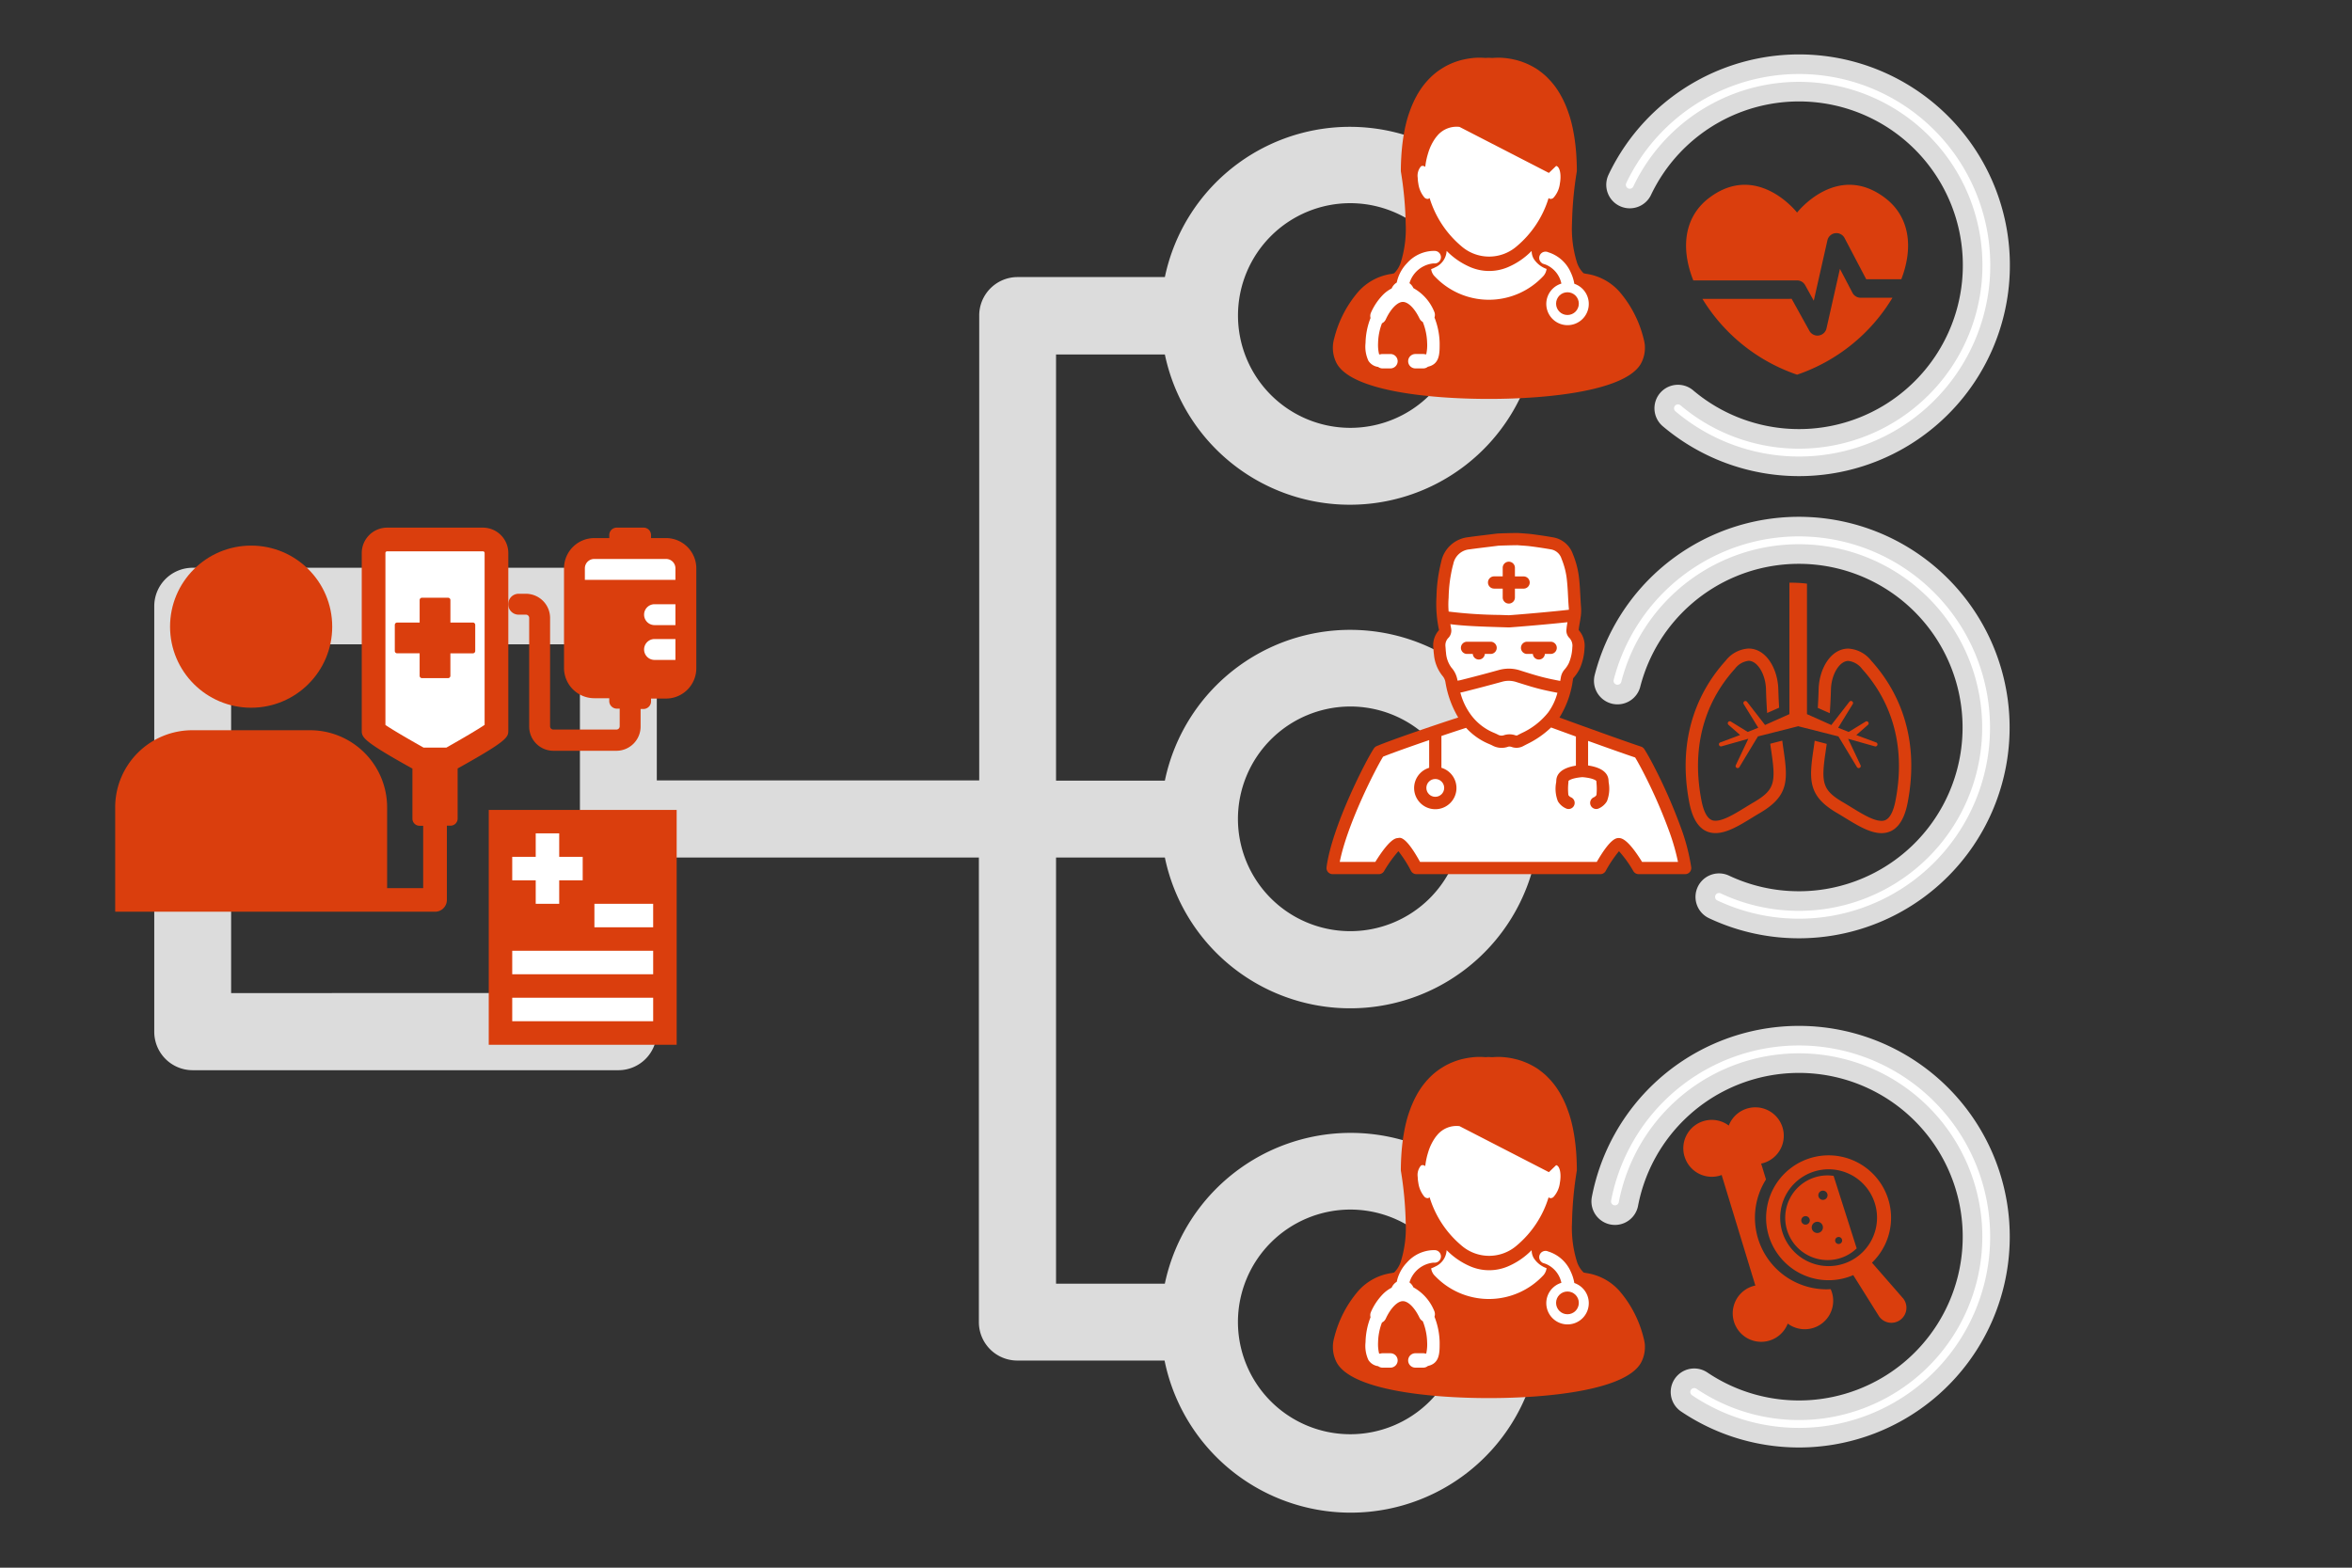 <svg xmlns="http://www.w3.org/2000/svg" viewBox="0 0 300 200">
  <rect x="0" y="0" width="300" height="200" fill="#333333" stroke="none"/>
  <title>icon-orange-Getting-Care-from-a-Medical-Home</title>
  <path d="M148.58,35.347H129.8a4.9,4.9,0,0,0-4.9,4.9V99.561H83.776V77.333a4.9,4.9,0,0,0-4.9-4.9h-54.3a4.9,4.9,0,0,0-4.9,4.9v54.3a4.9,4.9,0,0,0,4.9,4.9h54.3a4.9,4.9,0,0,0,4.9-4.9V109.4h41.081v59.274a4.9,4.9,0,0,0,4.9,4.9h18.784a24.225,24.225,0,1,0,.035-9.809H134.7V109.4H148.58a24.141,24.141,0,1,0,0-9.809H134.7V45.226H148.58a24.106,24.106,0,1,0,0-9.879Zm-119.1,91.346V82.2h44.49v44.49Zm142.758,27.619A14.331,14.331,0,1,1,157.9,168.644,14.356,14.356,0,0,1,172.234,154.312Zm0-64.179A14.331,14.331,0,1,1,157.9,104.465,14.356,14.356,0,0,1,172.234,90.134Zm14.331-49.882a14.331,14.331,0,1,1-14.331-14.331A14.356,14.356,0,0,1,186.566,40.252Z" fill="#dcdcdc"/>
  <g>
    <path d="M61.593,67.314H49.382a3.244,3.244,0,0,0-3.241,3.241v22.6c0,.893,0,1.311,6.464,4.9v6.388a.906.906,0,0,0,.906.906h.466v7.954h-4.6V103a9.839,9.839,0,0,0-9.839-9.84h-15A9.839,9.839,0,0,0,14.692,103v13.315h40.8A1.51,1.51,0,0,0,57,114.8v-9.463h.466a.906.906,0,0,0,.906-.906V98.039c6.463-3.6,6.465-3.991,6.465-4.889v-22.6A3.245,3.245,0,0,0,61.593,67.314Z" fill="#da3e0d"/>
    <path d="M61.814,92.475c-.842.574-2.8,1.728-4.877,2.9H54.027c-2.073-1.164-4.032-2.314-4.866-2.887V70.554a.221.221,0,0,1,.221-.221H61.593a.221.221,0,0,1,.221.221Z" fill="#fff"/>
    <circle cx="32.033" cy="79.947" r="10.342" fill="#da3e0d"/>
    <path d="M60.319,79.423H57.45V76.555a.3.3,0,0,0-.3-.3H53.827a.3.3,0,0,0-.3.3v2.869H50.657a.3.3,0,0,0-.3.3v3.322a.3.3,0,0,0,.3.3h2.868v2.869a.3.3,0,0,0,.3.3h3.322a.3.3,0,0,0,.3-.3V83.349h2.869a.3.3,0,0,0,.3-.3V79.725A.3.3,0,0,0,60.319,79.423Z" fill="#da3e0d"/>
  </g>
  <g>
    <path d="M209.342,46.315a4.24,4.24,0,0,0,.452-2.336,5.415,5.415,0,0,0-.162-.81,14.448,14.448,0,0,0-3.1-5.992,7.006,7.006,0,0,0-4.222-2.248c-.106-.023-.211-.046-.317-.065a3.469,3.469,0,0,1-.819-1.283,14.41,14.41,0,0,1-.664-5.061,46.173,46.173,0,0,1,.619-6.681h0c0-.465-.011-.911-.029-1.347-.006-.138-.015-.269-.022-.4-.016-.295-.033-.585-.059-.866-.013-.148-.028-.292-.042-.437-.026-.26-.057-.513-.091-.76-.018-.139-.036-.278-.057-.413-.038-.253-.08-.5-.125-.741-.023-.111-.041-.225-.062-.335-.068-.329-.141-.649-.219-.956a.318.318,0,0,1-.01-.036c-.084-.322-.174-.627-.27-.922l-.091-.257c-.066-.2-.141-.4-.215-.595-.037-.1-.075-.192-.114-.283-.071-.174-.148-.343-.225-.506-.041-.09-.081-.179-.124-.266q-.126-.248-.253-.479c-.041-.073-.08-.147-.12-.216-.114-.2-.237-.391-.356-.574-.011-.018-.022-.038-.036-.057-.136-.2-.276-.392-.415-.572-.042-.053-.084-.1-.128-.152-.1-.126-.2-.248-.308-.364-.055-.058-.108-.112-.162-.171-.1-.1-.193-.2-.293-.3-.055-.054-.109-.106-.163-.156-.1-.094-.207-.182-.312-.27-.051-.043-.1-.086-.152-.126-.132-.1-.266-.2-.4-.3l-.064-.049c-.156-.109-.314-.209-.473-.3-.045-.027-.091-.051-.136-.076-.112-.066-.226-.128-.334-.183-.059-.031-.116-.059-.174-.087-.1-.049-.2-.1-.3-.141l-.175-.074c-.1-.044-.2-.081-.3-.119l-.156-.059c-.118-.043-.238-.081-.353-.116l-.1-.03c-.147-.044-.288-.081-.428-.116l-.135-.03c-.1-.022-.191-.044-.282-.062l-.159-.03c-.081-.015-.163-.029-.239-.041-.054-.009-.106-.016-.154-.022-.075-.01-.152-.02-.226-.028l-.142-.016c-.077-.007-.152-.014-.226-.019-.039,0-.076-.007-.111-.009-.1-.007-.2-.009-.29-.013h-.261c-.227,0-.408.009-.536.02a.289.289,0,0,0-.044,0c-.046,0-.083.007-.11.01a.21.21,0,0,0-.03,0,.3.3,0,0,0-.041,0c-.132-.009-.264-.014-.393-.019s-.26.01-.393.017l-.041,0-.029,0-.11-.01-.044,0c-.128-.012-.308-.02-.535-.02H188.5c-.092,0-.192.008-.294.013l-.1.008c-.076,0-.156.011-.24.021-.044,0-.088.009-.131.014l-.239.03-.143.021c-.086.013-.171.028-.26.044l-.141.025c-.1.021-.2.044-.312.067-.036.009-.07.017-.109.025-.145.034-.291.073-.438.118-.024.006-.047.015-.072.022-.123.039-.249.079-.375.124-.048.017-.1.036-.147.055-.106.04-.211.081-.317.126-.054.022-.109.045-.162.07-.106.044-.211.1-.317.148-.053.026-.107.051-.16.079-.116.06-.236.127-.354.2-.039.024-.079.044-.119.068-.159.1-.318.2-.479.307l-.044.032q-.213.149-.422.315c-.047.037-.094.077-.142.115-.109.09-.215.183-.322.28l-.159.15c-.1.1-.2.2-.3.305-.051.054-.1.108-.152.163-.108.119-.213.245-.318.373-.039.048-.077.092-.116.143-.144.181-.283.372-.42.575-.01.015-.019.032-.029.045-.125.186-.244.382-.366.586-.039.067-.074.14-.114.21-.086.158-.173.319-.256.487-.043.086-.082.173-.123.262-.076.166-.152.337-.228.513-.037.092-.076.184-.112.279-.075.194-.148.4-.218.6-.028.084-.059.163-.085.25-.1.3-.189.6-.273.925,0,.012-.007.027-.009.039-.078.306-.153.625-.218.954-.021.109-.04.222-.061.331-.044.241-.088.49-.127.744-.021.134-.038.273-.057.411-.033.248-.064.5-.088.762-.016.146-.03.289-.043.438-.023.28-.044.57-.059.863-.008.136-.017.267-.022.407-.018.435-.03.882-.03,1.346h0a46.271,46.271,0,0,1,.619,6.681,14.319,14.319,0,0,1-.663,5.063,3.455,3.455,0,0,1-.819,1.28c-.11.021-.212.044-.315.068a7,7,0,0,0-4.223,2.247,14.486,14.486,0,0,0-3.1,5.994,4.278,4.278,0,0,0,.3,3.14c1.849,3.5,11.571,4.571,19.431,4.571S207.494,49.812,209.342,46.315Z" fill="#da3e0d"/>
    <path d="M200.36,34.774a5.482,5.482,0,0,1,.446,1.429,2.558,2.558,0,0,1,.39.168,2.71,2.71,0,1,1-2.039-.192,3.347,3.347,0,0,0-2-2.419l-.265-.087a.679.679,0,0,1-.071-.023l-.086-.029.005-.015a.8.8,0,0,1,.489-1.493l0-.012.057.018a.789.789,0,0,1,.187.061l.18.059A4.644,4.644,0,0,1,200.36,34.774Z" fill="#fff"/>
    <path d="M181.239,21.231a.391.391,0,0,1,.16-.068.5.5,0,0,1,.395.133.23.23,0,0,1,0-.03,9.34,9.34,0,0,1,.275-1.422l.006-.023c.028-.1.058-.2.09-.3a6.465,6.465,0,0,1,.987-1.994c.041-.053.084-.1.127-.154l.043-.052a3.2,3.2,0,0,1,2.84-1.131l11.4,5.87.927-.892a.381.381,0,0,1,.091.03c.3.143.477.712.463,1.444a4.95,4.95,0,0,1-.079.777,3.284,3.284,0,0,1-.815,1.808.523.523,0,0,1-.414.148.4.4,0,0,1-.209-.109,12.978,12.978,0,0,1-4.049,6.14,5.38,5.38,0,0,1-7.1-.017,12.978,12.978,0,0,1-4.029-6.123.42.42,0,0,1-.207.109.564.564,0,0,1-.48-.21,3.493,3.493,0,0,1-.752-1.746,4.949,4.949,0,0,1-.077-.737A1.827,1.827,0,0,1,181.239,21.231Z" fill="#fff"/>
    <path d="M182.124,46.789a.909.909,0,0,1-.584.211h-1.01a.92.92,0,0,1-.918-.918v-.036a.924.924,0,0,1,.918-.883h1.01a.9.9,0,0,1,.3.052.269.269,0,0,0,.081-.032,5.335,5.335,0,0,0,.112-1.428,7.7,7.7,0,0,0-.554-2.677,1.031,1.031,0,0,1-.422-.451c-.613-1.282-1.445-2.11-2.122-2.11-.692,0-1.566.9-2.176,2.227a1.044,1.044,0,0,1-.489.5,7.5,7.5,0,0,0-.494,2.512,4.966,4.966,0,0,0,.128,1.432.512.512,0,0,0,.11.037.92.92,0,0,1,.329-.061h1.012a.92.92,0,0,1,.913.826l.005.057a.928.928,0,0,1-.918.955h-1.012a.91.91,0,0,1-.554-.189,1.747,1.747,0,0,1-1.243-.779,4.3,4.3,0,0,1-.37-2.278,9.227,9.227,0,0,1,.637-3.187,1.019,1.019,0,0,1,.06-.689,7.665,7.665,0,0,1,1.575-2.318,4.357,4.357,0,0,1,1.058-.762,1.624,1.624,0,0,1,.652-.755,5.025,5.025,0,0,1,1.313-2.472,4.644,4.644,0,0,1,3.36-1.565h.242v.005a.8.8,0,0,1,0,1.592v0h-.241a3.554,3.554,0,0,0-3.053,2.521,1.608,1.608,0,0,1,.5.628,6.006,6.006,0,0,1,2.645,2.975,1.035,1.035,0,0,1,.046.777,9.366,9.366,0,0,1,.658,3.246C183.636,45.141,183.636,46.452,182.124,46.789Z" fill="#fff"/>
    <path d="M182.916,35.178a1.724,1.724,0,0,1-.372-.844h0c.048-.018.16-.057.309-.125a2.089,2.089,0,0,0,.2-.1,2.437,2.437,0,0,0,1.467-2.1h0a9.4,9.4,0,0,0,3.093,2.1,6.114,6.114,0,0,0,4.663,0,9.36,9.36,0,0,0,3.067-2.079l.02.01a2.019,2.019,0,0,0,.251.955,3.221,3.221,0,0,0,1.651,1.314.076.076,0,0,1,0,.024,1.713,1.713,0,0,1-.373.844,9.493,9.493,0,0,1-13.97,0Z" fill="#fff"/>
    <path d="M182.079,19.821c.028-.1.058-.2.09-.3" fill="#da3e0d"/>
    <path d="M183.155,17.524c.041-.053.084-.1.127-.154" fill="#da3e0d"/>
    <circle cx="199.93" cy="38.736" r="1.451" fill="#da3e0d"/>
  </g>
  <g>
    <path d="M209.342,173.794a4.24,4.24,0,0,0,.452-2.336,5.415,5.415,0,0,0-.162-.81,14.448,14.448,0,0,0-3.1-5.992,7.006,7.006,0,0,0-4.222-2.248c-.106-.023-.211-.046-.317-.065a3.469,3.469,0,0,1-.819-1.283,14.41,14.41,0,0,1-.664-5.061,46.173,46.173,0,0,1,.619-6.681h0c0-.465-.011-.911-.029-1.347-.006-.138-.015-.269-.022-.4-.016-.295-.033-.585-.059-.866-.013-.148-.028-.292-.042-.437-.026-.26-.057-.513-.091-.76-.018-.139-.036-.278-.057-.413-.038-.253-.08-.5-.125-.741-.023-.111-.041-.225-.062-.335-.068-.329-.141-.649-.219-.956a.318.318,0,0,1-.01-.036c-.084-.322-.174-.627-.27-.922l-.091-.257c-.066-.2-.141-.4-.215-.595-.037-.1-.075-.192-.114-.283-.071-.174-.148-.343-.225-.506-.041-.09-.081-.179-.124-.266q-.126-.248-.253-.479c-.041-.073-.08-.147-.12-.216-.114-.2-.237-.391-.356-.574-.011-.018-.022-.038-.036-.057-.136-.2-.276-.392-.415-.572-.042-.053-.084-.1-.128-.152-.1-.126-.2-.248-.308-.364-.055-.058-.108-.112-.162-.171-.1-.1-.193-.2-.293-.3-.055-.054-.109-.106-.163-.156-.1-.094-.207-.182-.312-.27-.051-.043-.1-.086-.152-.126-.132-.1-.266-.2-.4-.3l-.064-.049c-.156-.109-.314-.209-.473-.3-.045-.027-.091-.051-.136-.076-.112-.066-.226-.128-.334-.183-.059-.031-.116-.059-.174-.087-.1-.049-.2-.1-.3-.141l-.175-.074c-.1-.044-.2-.081-.3-.119l-.156-.059c-.118-.043-.238-.081-.353-.116l-.1-.03c-.147-.044-.288-.081-.428-.116l-.135-.03c-.1-.022-.191-.044-.282-.062l-.159-.03c-.081-.015-.163-.029-.239-.041-.054-.009-.106-.016-.154-.022-.075-.01-.152-.02-.226-.028l-.142-.016c-.077-.007-.152-.014-.226-.019-.039,0-.076-.007-.111-.009-.1-.007-.2-.009-.29-.013h-.261c-.227,0-.408.009-.536.02a.289.289,0,0,0-.044,0c-.046,0-.083.007-.11.01a.21.21,0,0,0-.03,0,.3.3,0,0,0-.041,0c-.132-.009-.264-.014-.393-.019s-.26.01-.393.017l-.041,0-.029,0-.11-.01-.044,0c-.128-.012-.308-.02-.535-.02H188.5c-.092,0-.192.008-.294.013l-.1.008c-.076,0-.156.011-.24.021-.044,0-.088.009-.131.014l-.239.03-.143.021c-.086.013-.171.028-.26.044l-.141.025c-.1.021-.2.044-.312.067-.036.009-.07.017-.109.025-.145.034-.291.073-.438.118-.024.006-.047.015-.072.022-.123.039-.249.079-.375.124-.048.017-.1.036-.147.055-.106.04-.211.081-.317.126-.054.022-.109.045-.162.07-.106.044-.211.1-.317.148-.053.026-.107.051-.16.079-.116.06-.236.127-.354.2-.039.024-.079.044-.119.068-.159.1-.318.2-.479.307l-.044.032q-.213.149-.422.315c-.047.037-.094.077-.142.115-.109.09-.215.183-.322.28l-.159.15c-.1.1-.2.2-.3.305-.051.054-.1.108-.152.163-.108.119-.213.245-.318.373-.039.048-.077.092-.116.143-.144.181-.283.372-.42.575-.01.015-.019.032-.029.045-.125.186-.244.382-.366.586-.039.067-.074.14-.114.21-.086.158-.173.319-.256.487-.043.086-.082.173-.123.262-.076.166-.152.337-.228.513-.037.092-.076.184-.112.279-.075.194-.148.4-.218.6-.028.084-.059.163-.085.25-.1.3-.189.6-.273.925,0,.012-.007.027-.009.039-.078.306-.153.625-.218.954-.021.109-.04.222-.061.331-.044.241-.088.49-.127.744-.021.134-.038.273-.057.411-.033.248-.064.5-.088.762-.016.146-.03.289-.043.438-.023.28-.044.57-.059.863-.008.136-.017.267-.022.407-.018.435-.03.882-.03,1.346h0A46.271,46.271,0,0,1,179.3,156a14.319,14.319,0,0,1-.663,5.063,3.455,3.455,0,0,1-.819,1.28c-.11.021-.212.044-.315.068a7,7,0,0,0-4.223,2.247,14.486,14.486,0,0,0-3.1,5.994,4.278,4.278,0,0,0,.3,3.14c1.849,3.5,11.571,4.571,19.431,4.571S207.494,177.291,209.342,173.794Z" fill="#da3e0d"/>
    <path d="M200.36,162.253a5.482,5.482,0,0,1,.446,1.429,2.558,2.558,0,0,1,.39.168,2.71,2.71,0,1,1-2.039-.192,3.347,3.347,0,0,0-2-2.419l-.265-.087a.679.679,0,0,1-.071-.023l-.086-.029.005-.015a.8.8,0,0,1,.489-1.493l0-.012.057.018a.789.789,0,0,1,.187.061l.18.059A4.644,4.644,0,0,1,200.36,162.253Z" fill="#fff"/>
    <path d="M181.239,148.71a.391.391,0,0,1,.16-.068.5.5,0,0,1,.395.133.23.23,0,0,1,0-.03,9.34,9.34,0,0,1,.275-1.422l.006-.023c.028-.1.058-.2.09-.3a6.465,6.465,0,0,1,.987-1.994c.041-.053.084-.1.127-.154l.043-.052a3.2,3.2,0,0,1,2.84-1.131l11.4,5.87.927-.892a.381.381,0,0,1,.091.03c.3.143.477.712.463,1.444a4.95,4.95,0,0,1-.079.777,3.284,3.284,0,0,1-.815,1.808.523.523,0,0,1-.414.148.4.4,0,0,1-.209-.109,12.978,12.978,0,0,1-4.049,6.14,5.38,5.38,0,0,1-7.1-.017,12.978,12.978,0,0,1-4.029-6.123.42.42,0,0,1-.207.109.564.564,0,0,1-.48-.21,3.493,3.493,0,0,1-.752-1.746,4.949,4.949,0,0,1-.077-.737A1.827,1.827,0,0,1,181.239,148.71Z" fill="#fff"/>
    <path d="M182.124,174.268a.909.909,0,0,1-.584.211h-1.01a.92.92,0,0,1-.918-.918v-.036a.924.924,0,0,1,.918-.883h1.01a.9.9,0,0,1,.3.052.269.269,0,0,0,.081-.032,5.335,5.335,0,0,0,.112-1.428,7.7,7.7,0,0,0-.554-2.677,1.031,1.031,0,0,1-.422-.451c-.613-1.282-1.445-2.11-2.122-2.11-.692,0-1.566.9-2.176,2.227a1.044,1.044,0,0,1-.489.5,7.5,7.5,0,0,0-.494,2.512,4.966,4.966,0,0,0,.128,1.432.512.512,0,0,0,.11.037.92.92,0,0,1,.329-.061h1.012a.92.92,0,0,1,.913.826l.005.057a.928.928,0,0,1-.918.955h-1.012a.91.91,0,0,1-.554-.189,1.747,1.747,0,0,1-1.243-.779,4.3,4.3,0,0,1-.37-2.278,9.227,9.227,0,0,1,.637-3.187,1.019,1.019,0,0,1,.06-.689,7.665,7.665,0,0,1,1.575-2.318,4.357,4.357,0,0,1,1.058-.762,1.624,1.624,0,0,1,.652-.755,5.025,5.025,0,0,1,1.313-2.472,4.644,4.644,0,0,1,3.36-1.565h.242v.005a.8.8,0,0,1,0,1.592v0h-.241a3.554,3.554,0,0,0-3.053,2.521,1.608,1.608,0,0,1,.5.628,6.006,6.006,0,0,1,2.645,2.975,1.035,1.035,0,0,1,.046.777,9.366,9.366,0,0,1,.658,3.246C183.636,172.62,183.636,173.931,182.124,174.268Z" fill="#fff"/>
    <path d="M182.916,162.658a1.724,1.724,0,0,1-.372-.844h0c.048-.018.16-.057.309-.125a2.089,2.089,0,0,0,.2-.1,2.437,2.437,0,0,0,1.467-2.1h0a9.4,9.4,0,0,0,3.093,2.1,6.114,6.114,0,0,0,4.663,0,9.36,9.36,0,0,0,3.067-2.079l.02.01a2.019,2.019,0,0,0,.251.955,3.221,3.221,0,0,0,1.651,1.314.076.076,0,0,1,0,.024,1.713,1.713,0,0,1-.373.844,9.493,9.493,0,0,1-13.97,0Z" fill="#fff"/>
    <path d="M182.079,147.3c.028-.1.058-.2.09-.3" fill="#da3e0d"/>
    <path d="M183.155,145c.041-.053.084-.1.127-.154" fill="#da3e0d"/>
    <circle cx="199.93" cy="166.216" r="1.451" fill="#da3e0d"/>
  </g>
  <g>
    <path d="M169.97,111.523h5.895a.781.781,0,0,0,.668-.376,16.383,16.383,0,0,1,1.834-2.555,15.763,15.763,0,0,1,1.61,2.516.78.78,0,0,0,.689.415h23.458a.781.781,0,0,0,.68-.4,15.927,15.927,0,0,1,1.7-2.53,14.868,14.868,0,0,1,1.836,2.547.781.781,0,0,0,.67.382h5.935a.781.781,0,0,0,.773-.876,25.668,25.668,0,0,0-1.381-5.231,66.679,66.679,0,0,0-3.642-8.169l0,0c-.423-.795-.769-1.383-.972-1.686a.825.825,0,0,0-.183-.195h0v0h0a.815.815,0,0,0-.228-.117c-2.056-.676-7.871-2.781-10.4-3.706a12.16,12.16,0,0,0,1.725-4.907.434.434,0,0,1,.13-.228,5.3,5.3,0,0,0,.744-1.129,7.168,7.168,0,0,0,.594-2.547,3.006,3.006,0,0,0-.742-2.352c.029-.315.084-.627.138-.941.045-.257.092-.52.123-.787a.73.73,0,0,0,.023-.185,5.4,5.4,0,0,0,.018-.991c-.041-.491-.064-.983-.092-1.474-.035-.662-.068-1.324-.136-1.984a11.21,11.21,0,0,0-.822-3.344,3.245,3.245,0,0,0-2.454-2.109c-.9-.16-1.8-.294-2.707-.411-.432-.056-.865-.086-1.3-.117l-.563-.039c-.606,0-2.438.045-2.668.076l-1.166.144c-.839.1-1.675.2-2.512.319a3.953,3.953,0,0,0-3.433,3.2,19.772,19.772,0,0,0-.588,4.4l-.016.269a16.071,16.071,0,0,0,.341,3.982,2.859,2.859,0,0,0-.728,2.224l.025.315c.012.183.025.368.053.549a5.044,5.044,0,0,0,1.067,2.72,1.649,1.649,0,0,1,.405.859,12.865,12.865,0,0,0,1.626,4.481c-3.4,1.1-8.666,2.915-10.4,3.651a.775.775,0,0,0-.341.277c-.958,1.4-5.363,9.937-6.054,15.174a.784.784,0,0,0,.771.884Z" fill="#da3e0d"/>
    <path d="M184.775,76.226a18.389,18.389,0,0,1,.532-4.058l.058-.191a2.315,2.315,0,0,1,2.088-1.895c.83-.115,1.661-.216,2.491-.317l1.157-.144c.22-.019,1.817-.062,2.426-.066l.52.039c.4.027.8.053,1.2.105.882.113,1.758.247,2.637.4a1.725,1.725,0,0,1,1.293,1.192,9.682,9.682,0,0,1,.7,2.884c.064.633.1,1.27.13,1.906.027.506.053,1.015.1,1.517,0,.062.008.125.01.191-1.856.226-6.792.652-7.659.7L191.3,78.45a57.576,57.576,0,0,1-6.524-.428,11.022,11.022,0,0,1-.019-1.525Z" fill="#fff"/>
    <path d="M185.895,86.75a3.177,3.177,0,0,0-.771-1.589,3.6,3.6,0,0,1-.687-1.916c-.021-.136-.029-.277-.039-.415l-.031-.386a1.333,1.333,0,0,1,.428-1.116,1.366,1.366,0,0,0,.3-1.129c-.033-.185-.07-.376-.1-.569,1.764.24,4.224.315,6.267.378l1.217.037c.689-.039,5.219-.413,7.452-.668-.049.286-.1.574-.121.865a1.323,1.323,0,0,0,.306,1.083,1.454,1.454,0,0,1,.436,1.258,5.743,5.743,0,0,1-.442,2.01,3.638,3.638,0,0,1-.528.8,1.992,1.992,0,0,0-.485.978c-.029.166-.056.331-.088.5-.769-.148-1.533-.3-2.284-.495-.785-.2-1.556-.442-2.325-.684l-.53-.167a4.677,4.677,0,0,0-1.414-.222,4.886,4.886,0,0,0-1.318.187q-2.389.666-4.81,1.27a3.622,3.622,0,0,1-.415.076C185.9,86.8,185.9,86.777,185.895,86.75Z" fill="#fff"/>
    <path d="M187.12,83.427h.736a.769.769,0,0,0,1.534,0h.74a.779.779,0,0,0,0-1.558H187.12a.779.779,0,0,0,0,1.558Z" fill="#da3e0d"/>
    <path d="M194.781,83.427h.736a.769.769,0,0,0,1.534,0h.74a.779.779,0,0,0,0-1.558h-3.013a.779.779,0,1,0,0,1.558Z" fill="#da3e0d"/>
    <path d="M190.572,75.095h1.1v1.128a.779.779,0,1,0,1.558,0V75.095h1.108a.779.779,0,0,0,0-1.558h-1.108v-1.1a.779.779,0,1,0-1.558,0v1.094h-1.1a.78.78,0,0,0,0,1.56Z" fill="#da3e0d"/>
    <path d="M187.47,90.985a8.24,8.24,0,0,1-1.2-2.633c.146-.023.29-.051.434-.088q2.433-.613,4.847-1.277a3.106,3.106,0,0,1,1.846.021l.53.166c.8.251,1.593.5,2.407.707.763.195,1.54.352,2.317.5a7.419,7.419,0,0,1-1.172,2.5,9.217,9.217,0,0,1-3.439,2.668c-.187.1-.351.179-.487.257l0,0c-.035.019-.1.049-.271,0a2.279,2.279,0,0,0-1.416-.023.933.933,0,0,1-.8-.058c-.132-.07-.292-.142-.475-.222A6.9,6.9,0,0,1,187.47,90.985Z" fill="#fff"/>
    <circle cx="183.071" cy="100.517" r="1.137" fill="#fff"/>
    <path d="M176.415,96.535c1.168-.475,3.5-1.3,5.877-2.115v3.531a2.7,2.7,0,1,0,1.562,0V93.892c1.149-.386,2.23-.744,3.147-1.038a8.2,8.2,0,0,0,2.97,2.078c.144.062.271.119.376.173a2.476,2.476,0,0,0,2.052.148.83.83,0,0,1,.4.037,1.827,1.827,0,0,0,1.519-.121l.434-.226a11.912,11.912,0,0,0,3.088-2.134c.7.257,1.85.676,3.168,1.155v3.714c-1.973.315-2.463,1.172-2.5,1.875l-.018.259a4.354,4.354,0,0,0,.22,2.411,2.266,2.266,0,0,0,1.081.933.769.769,0,0,0,.29.056.78.78,0,0,0,.29-1.5.705.705,0,0,1-.321-.282,7.1,7.1,0,0,1-.006-1.531l.014-.259c.041-.082.471-.389,1.78-.495,1.309.107,1.739.415,1.778.495l.016.255a7.511,7.511,0,0,1,0,1.525.722.722,0,0,1-.327.29.78.78,0,0,0,.29,1.5.793.793,0,0,0,.29-.056,2.286,2.286,0,0,0,1.081-.933,4.366,4.366,0,0,0,.22-2.415l-.016-.253c-.037-.721-.551-1.591-2.607-1.895V94.521c2.263.814,4.664,1.669,6,2.115.189.3.446.763.754,1.338v0a65.073,65.073,0,0,1,3.55,7.965,28.141,28.141,0,0,1,1.163,4.021h-4.582c-1.848-3-2.662-3.036-2.962-3.046-.319,0-1.054,0-2.816,3.046H181.13c-1.811-3.287-2.532-3.124-2.8-3.044-.286.01-1.034.035-2.907,3.044h-4.537C171.835,105.169,175.432,98.128,176.415,96.535Z" fill="#fff"/>
  </g>
  <path d="M217.146,38.128A22.754,22.754,0,0,0,229.219,47.8a22.74,22.74,0,0,0,12.166-9.815h-4.057a1.177,1.177,0,0,1-1.043-.63l-1.6-3.055-1.716,7.6a1.172,1.172,0,0,1-.981.9,1,1,0,0,1-.167.015,1.179,1.179,0,0,1-1.029-.607l-2.263-4.084Z" fill="#da3e0d"/>
  <path d="M242.514,35.625c1.548-4.011,1.122-7.991-2.136-10.424-6.113-4.56-11.159,1.917-11.159,1.917s-5.047-6.477-11.158-1.917c-3.3,2.462-3.694,6.511-2.079,10.572h13.237a1.176,1.176,0,0,1,1.029.606l1.1,1.987,1.74-7.708a1.177,1.177,0,0,1,2.19-.288l2.76,5.255Z" fill="#da3e0d"/>
  <path d="M231.326,95.5c0-.011.058-.377.139-1L233,94.9c-.068.5-.115.81-.12.848-.607,4.089-.489,5.03,2.216,6.614.348.2.7.419,1.054.636,1.379.847,2.806,1.721,3.826,1.721.357,0,1.305,0,1.808-2.627,1.569-8.214-1.458-13.642-4.273-16.75a2.572,2.572,0,0,0-1.747-1.024c-1.135,0-2.175,1.71-2.225,3.659-.028,1.074-.083,2.089-.147,3.01l-1.53-.677c.047-.746.086-1.543.107-2.374.065-2.551,1.5-5.188,3.795-5.188a3.988,3.988,0,0,1,2.91,1.54c3.056,3.373,6.344,9.25,4.652,18.1-.494,2.59-1.622,3.9-3.35,3.9h0c-1.464,0-3.083-1-4.647-1.956-.343-.211-.687-.422-1.024-.619C230.607,101.55,230.728,99.524,231.326,95.5Zm-11.21-11.221a3.989,3.989,0,0,1,2.91-1.54c2.293,0,3.73,2.637,3.8,5.188.022.824.059,1.614.105,2.358l-1.53.677c-.066-.917-.118-1.928-.145-3-.05-1.949-1.089-3.659-2.225-3.659a2.572,2.572,0,0,0-1.746,1.024c-2.816,3.107-5.843,8.536-4.271,16.751.5,2.626,1.449,2.626,1.807,2.626,1.02,0,2.447-.874,3.826-1.722.353-.215.705-.432,1.052-.634,2.707-1.584,2.823-2.526,2.219-6.6-.007-.04-.055-.352-.123-.866l1.535-.393c.08.634.137,1.005.139,1.019.6,4.013.718,6.037-2.976,8.2-.339.2-.681.408-1.025.619-1.566.962-3.184,1.956-4.647,1.956-1.728,0-2.855-1.314-3.351-3.9C213.773,93.532,217.062,87.655,220.116,84.283Z" fill="#da3e0d"/>
  <path d="M230.481,74.459V91.107l3.107,1.387,2.3-2.964a.261.261,0,0,1,.437.283l-1.863,3.032,1.338.539,2.179-1.339a.253.253,0,0,1,.322.085.26.26,0,0,1-.028.331l-1.5,1.315,2.52.941a.261.261,0,0,1-.158.5l-3.408-.965,1.59,3.372a.263.263,0,0,1-.112.338.094.094,0,0,0-.026.01.263.263,0,0,1-.319-.1l-2.175-3.608a2.593,2.593,0,0,1-.169-.279l-.025-.035-5.131-1.3-5.133,1.3-.023.035a2.833,2.833,0,0,1-.172.279l-2.175,3.608a.261.261,0,0,1-.318.1.116.116,0,0,0-.026-.01.265.265,0,0,1-.112-.338L223,94.247l-3.409.965a.261.261,0,0,1-.158-.5l2.521-.941-1.5-1.315a.261.261,0,0,1-.026-.331.253.253,0,0,1,.322-.085l2.179,1.339,1.337-.539L222.4,89.811a.261.261,0,0,1,.435-.283l2.3,2.964,3.106-1.387V74.337A17.1,17.1,0,0,1,230.481,74.459Z" fill="#da3e0d"/>
  <path d="M214.856,147.508a3.631,3.631,0,0,0,4.493,2.48c.086-.024.168-.056.249-.088l4.3,14.108c-.087.017-.172.033-.26.057a3.63,3.63,0,1,0,4.39,4.793,3.626,3.626,0,0,0,5.653-3.916,3.521,3.521,0,0,0-.178-.475c-.175.008-.348.02-.525.02h0a9.139,9.139,0,0,1-7.723-14.018l-.618-2.025c.085-.018.174-.034.258-.058a3.629,3.629,0,1,0-4.388-4.792,3.626,3.626,0,0,0-5.655,3.913Z" fill="#da3e0d"/>
  <path d="M228.7,158.479a5.416,5.416,0,0,0,4.411,2.279,5.356,5.356,0,0,0,3.118-1,5.983,5.983,0,0,0,.594-.494l-2.945-9.249a5.621,5.621,0,0,0-.778-.062,5.4,5.4,0,0,0-4.4,8.522Zm5.375-.221a.446.446,0,1,1,.445.445A.447.447,0,0,1,234.073,158.258Zm-1.558-5.183a.588.588,0,1,1,.588-.588A.588.588,0,0,1,232.515,153.075Zm-1.43,3.51a.715.715,0,1,1,.714.716A.713.713,0,0,1,231.085,156.585Zm-1.33-.894a.542.542,0,1,1,.542.542A.543.543,0,0,1,229.755,155.691Z" fill="#da3e0d"/>
  <path d="M226.74,159.964a7.959,7.959,0,0,0,9.644,2.713l3.3,5.269h0a1.917,1.917,0,1,0,3.128-2.217l.005,0-.161-.185c-.013-.014-.023-.028-.037-.042l-3.847-4.414a7.952,7.952,0,0,0,.969-10.331,7.968,7.968,0,0,0-14.356,3.269A7.9,7.9,0,0,0,226.74,159.964Zm.413-5.643a6.175,6.175,0,1,1,1.051,4.6A6.133,6.133,0,0,1,227.154,154.321Z" fill="#da3e0d"/>
  <path d="M207.88,23.575a23.9,23.9,0,1,1,6.146,28.513" fill="none" stroke="#dcdcdc" stroke-linecap="round" stroke-linejoin="round" stroke-width="6"/>
  <path d="M206.312,86.858a23.886,23.886,0,1,1,12.95,27.567" fill="none" stroke="#dcdcdc" stroke-linecap="round" stroke-linejoin="round" stroke-width="6"/>
  <path d="M205.988,153.272A23.893,23.893,0,1,1,216.1,177.585" fill="none" stroke="#dcdcdc" stroke-linecap="round" stroke-linejoin="round" stroke-width="6"/>
  <path d="M207.88,23.575a23.9,23.9,0,1,1,6.146,28.513" fill="none" stroke="#fff" stroke-linecap="round" stroke-linejoin="round"/>
  <path d="M206.312,86.858a23.886,23.886,0,1,1,12.95,27.567" fill="none" stroke="#fff" stroke-linecap="round" stroke-linejoin="round"/>
  <path d="M205.988,153.272A23.893,23.893,0,1,1,216.1,177.585" fill="none" stroke="#fff" stroke-linecap="round" stroke-linejoin="round"/>
  <g>
    <path d="M64.834,77.084a1.309,1.309,0,0,0,1.332,1.332h.888a.42.42,0,0,1,.444.444V92.673a3.09,3.09,0,0,0,3.109,3.109H78.6a3.09,3.09,0,0,0,3.109-3.109V90.452h.355a.978.978,0,0,0,.977-.933v-.4h1.91a3.867,3.867,0,0,0,3.864-3.864V72.51a3.867,3.867,0,0,0-3.864-3.864h-1.91v-.4a.948.948,0,0,0-.977-.933H78.691a.948.948,0,0,0-.977.933v.4H75.8A3.867,3.867,0,0,0,71.94,72.51v12.7A3.867,3.867,0,0,0,75.8,89.076h1.91v.4a.977.977,0,0,0,.977.933h.355v2.221a.42.42,0,0,1-.444.444H70.608a.42.42,0,0,1-.444-.444V78.861a3.09,3.09,0,0,0-3.109-3.109h-.888A1.309,1.309,0,0,0,64.834,77.084Z" fill="#da3e0d"/>
    <path d="M86.152,84.19H83.487a1.332,1.332,0,1,1,0-2.665h2.665Z" fill="#fff"/>
    <path d="M83.487,79.749a1.332,1.332,0,0,1,0-2.665h2.665v2.665Z" fill="#fff"/>
    <path d="M86.152,72.51v1.466H74.6V72.51a1.194,1.194,0,0,1,1.2-1.2h9.149A1.194,1.194,0,0,1,86.152,72.51Z" fill="#fff"/>
  </g>
  <g>
    <rect x="62.34" y="103.328" width="23.969" height="29.961" fill="#da3e0d"/>
    <polygon points="65.336 109.312 68.332 109.312 68.332 106.316 71.328 106.316 71.328 109.312 74.324 109.312 74.324 112.308 71.328 112.308 71.328 115.304 68.332 115.304 68.332 112.308 65.336 112.308 65.336 109.312" fill="#fff"/>
    <rect x="65.336" y="127.288" width="17.977" height="2.996" fill="#fff"/>
    <rect x="65.336" y="121.296" width="17.977" height="2.996" fill="#fff"/>
    <rect x="75.818" y="115.304" width="7.494" height="2.996" fill="#fff"/>
  </g>
</svg>
